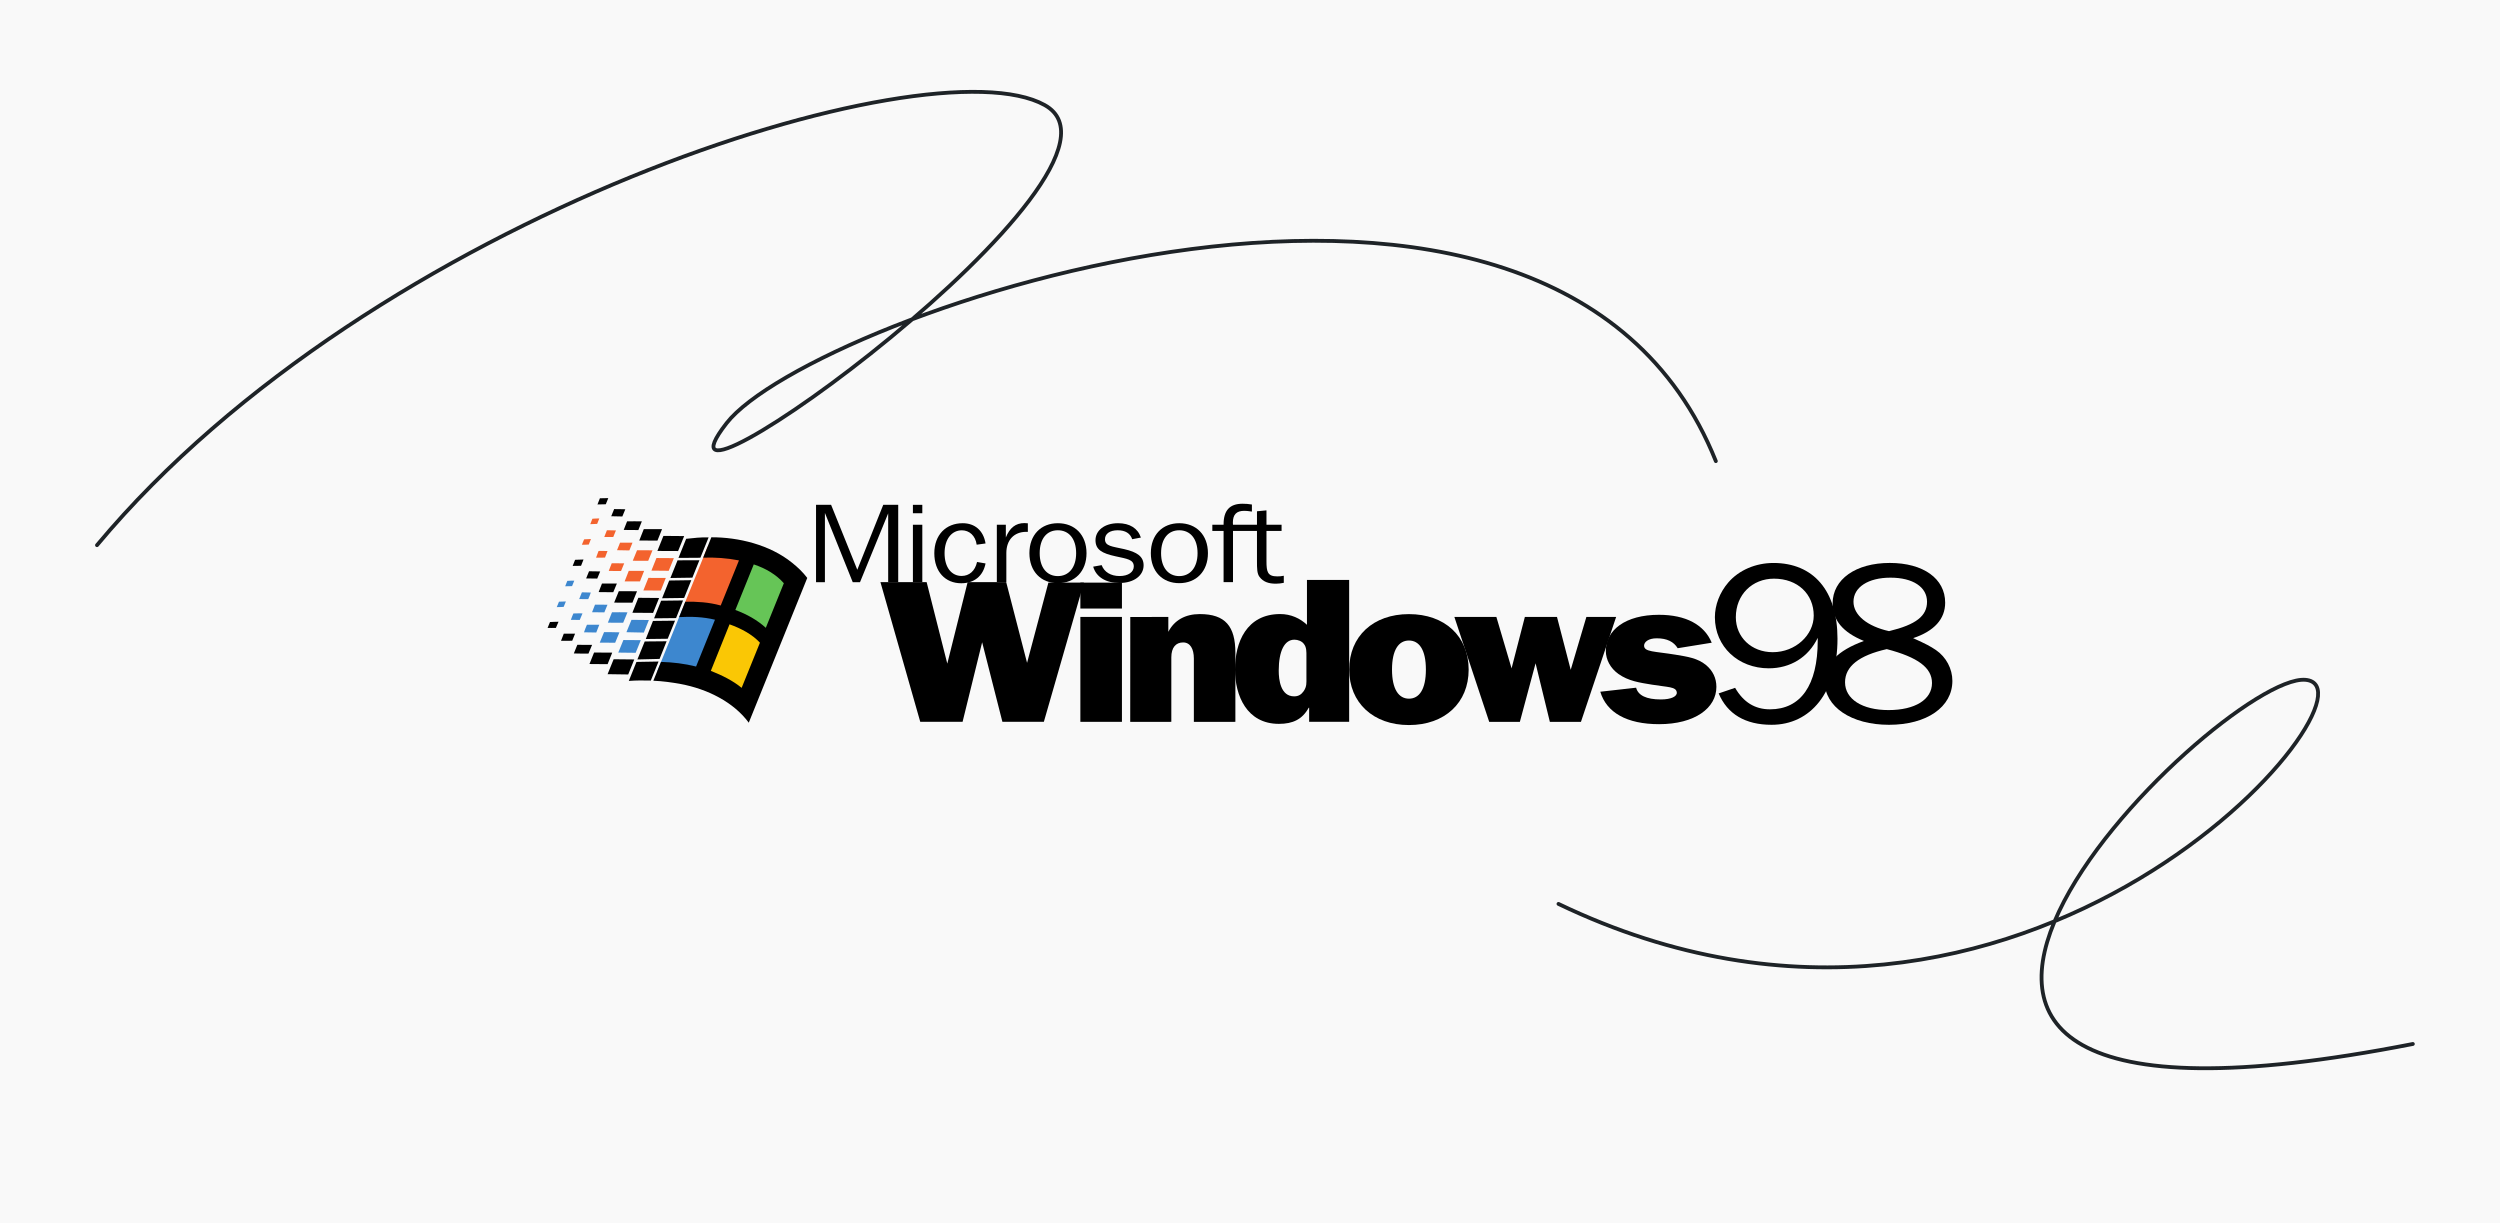 <svg width="1304" height="638" viewBox="0 0 1304 638" fill="none" xmlns="http://www.w3.org/2000/svg">
<rect x="0" y="0" width="1304" height="638" fill="#333333" stroke="none"/>
<rect width="1304" height="638" transform="matrix(-1 0 0 -1 1304 638)" fill="#F9F9F9"/>
<g clip-path="url(#clip0_803_331)">
<path d="M342.796 350.213L355.853 317.882C362.07 317.541 372.158 318.939 378.407 320.447L364.977 353.711C358.884 352.203 348.889 350.369 342.796 350.213Z" fill="#3D87CF"/>
<path d="M401.489 333.461L387.919 366.88C383.38 363.149 370.945 356.061 364.977 353.714L378.406 320.45C384.484 322.611 397.463 329.124 401.489 333.461Z" fill="#FAC705"/>
<path d="M414.779 302.503L401.458 333.466C397.106 329.487 384.515 322.695 378.376 320.456L391.837 287.13C397.976 289.182 410.785 297.949 414.779 302.503Z" fill="#66C557"/>
<path d="M355.848 317.903L369.091 285.183C375.293 284.965 385.629 285.944 391.862 287.141L378.401 320.467C372.23 318.773 362.018 317.778 355.848 317.903Z" fill="#F3632E"/>
<path d="M311.003 329.919L304.614 329.811C305.049 328.521 305.609 327.075 306.153 325.863L312.603 325.847C312.137 327.168 311.578 328.598 311.003 329.919Z" fill="#3D87CF"/>
<path d="M320.871 335.251L312.819 335.205L315.073 329.733C317.731 329.718 320.421 329.733 323.094 329.827L320.871 335.251Z" fill="#3D87CF"/>
<path d="M334.241 333.899C333.308 336.044 332.516 338.344 331.552 340.505L322.49 340.396L325.163 333.837L334.241 333.899Z" fill="#3D87CF"/>
<path d="M302.408 323.354L297.76 323.322C298.133 322.249 298.599 321.053 299.081 319.98C300.667 319.964 302.252 319.871 303.837 319.934L302.408 323.354Z" fill="#3D87CF"/>
<path d="M294.012 316.549C292.815 316.581 291.602 316.705 290.405 316.674L291.571 313.845C292.768 313.783 293.965 313.72 295.162 313.72L294.012 316.549Z" fill="#3D87CF"/>
<path d="M315.221 319.414L308.816 319.337L310.355 315.404C312.531 315.466 314.708 315.342 316.868 315.42L315.221 319.414Z" fill="#3D87CF"/>
<path d="M325.049 324.826L317.06 324.794L319.22 319.354C321.909 319.338 324.598 319.322 327.288 319.386L325.049 324.826Z" fill="#3D87CF"/>
<path d="M335.833 329.959L326.739 329.757L329.382 323.306L338.444 323.4L335.833 329.959Z" fill="#3D87CF"/>
<path d="M306.824 312.491C305.27 312.444 303.669 312.568 302.099 312.475L303.529 308.947L308.161 309.071C307.819 310.174 307.337 311.387 306.824 312.491Z" fill="#3D87CF"/>
<path d="M298.389 305.726L294.798 305.803L295.902 302.99C297.067 302.881 298.326 302.881 299.539 302.881L298.389 305.726Z" fill="#3D87CF"/>
<path d="M323.935 297.847L317.515 297.801L319.085 293.791C321.246 293.822 323.406 293.791 325.582 293.837L323.935 297.847Z" fill="#F3632E"/>
<path d="M325.805 303.259L327.966 297.757H335.971L333.81 303.259H325.805Z" fill="#F3632E"/>
<path d="M344.666 308.034L335.573 307.972L338.2 301.428L347.277 301.46L344.666 308.034Z" fill="#F3632E"/>
<path d="M315.579 290.844C314.055 290.922 312.454 290.844 310.9 290.876L312.205 287.394C313.729 287.27 315.345 287.456 316.884 287.41L315.579 290.844Z" fill="#F3632E"/>
<path d="M307.103 284.04C305.906 284.071 304.709 284.195 303.497 284.148L304.678 281.319L308.238 281.148L307.103 284.04Z" fill="#F3632E"/>
<path d="M328.272 287.104C326.127 287.104 323.982 287.072 321.837 286.979L323.422 283.047C325.583 283.079 327.743 283 329.904 283.063L328.272 287.104Z" fill="#F3632E"/>
<path d="M338.101 292.515C335.427 292.515 332.738 292.562 330.049 292.484L332.287 287.012C334.976 286.98 337.65 287.028 340.339 287.044L338.101 292.515Z" fill="#F3632E"/>
<path d="M348.805 297.728L339.774 297.635L342.401 291.06L351.494 291.122L348.805 297.728Z" fill="#F3632E"/>
<path d="M319.876 280.1H315.182L316.565 276.572C318.151 276.65 319.705 276.572 321.275 276.665L319.876 280.1Z" fill="#F3632E"/>
<path d="M311.48 273.256L307.874 273.412L308.993 270.567C310.19 270.427 311.402 270.49 312.599 270.412L311.48 273.256Z" fill="#F3632E"/>
<path d="M306.944 340.902C304.41 340.934 301.861 340.918 299.312 340.84L301.13 336.332C303.68 336.332 306.244 336.41 308.825 336.379L306.944 340.902Z" fill="black"/>
<path d="M365.318 290.924L353.893 291.001L357.904 281.038C361.79 280.602 365.706 280.183 369.608 280.307L365.318 290.924Z" fill="black"/>
<path d="M315.977 263.03L311.64 263.123L312.899 259.905C314.36 259.874 315.821 259.812 317.283 259.812L315.977 263.03Z" fill="black"/>
<path d="M324.611 269.396C322.684 269.334 320.756 269.35 318.814 269.272L320.337 265.542C322.28 265.604 324.223 265.51 326.166 265.635L324.611 269.396Z" fill="black"/>
<path d="M353.699 287.422L342.896 287.375L346.036 279.526L356.855 279.619L353.699 287.422Z" fill="black"/>
<path d="M333.445 281.931L335.792 275.993L345.32 276.009L342.926 281.993L333.445 281.931Z" fill="black"/>
<path d="M332.968 276.479L325.32 276.417L327.092 271.941C329.641 271.941 332.206 271.847 334.786 271.941L332.968 276.479Z" fill="black"/>
<path d="M361.14 301.31C357.332 301.403 353.508 301.465 349.684 301.481L353.415 292.263L364.808 292.217L361.14 301.31Z" fill="black"/>
<path d="M356.843 311.894L345.418 312.05L345.356 312.018L349.055 302.8L360.573 302.629L356.843 311.894Z" fill="black"/>
<path d="M298.707 295.181L299.966 291.995L304.365 291.839L303.075 295.119L298.707 295.181Z" fill="black"/>
<path d="M341.164 322.518L344.848 313.332L356.289 313.192L352.636 322.394L341.164 322.518Z" fill="black"/>
<path d="M311.52 301.787L305.722 301.709L307.245 297.979C309.188 298.041 311.116 297.947 313.059 298.072L311.52 301.787Z" fill="black"/>
<path d="M340.647 319.693L329.845 319.615L332.953 311.812L343.787 311.906L340.647 319.693Z" fill="black"/>
<path d="M329.864 314.361L320.429 314.329L320.351 314.297L322.76 308.375L332.273 308.391L329.864 314.361Z" fill="black"/>
<path d="M319.876 308.909L312.244 308.832L314 304.355C316.581 304.323 319.177 304.339 321.757 304.387L319.876 308.909Z" fill="black"/>
<path d="M348.327 333.063L348.281 333.172L336.84 333.312L340.586 323.877L352.089 323.752L348.327 333.063Z" fill="black"/>
<path d="M344.03 343.687L332.558 343.967L332.481 343.935L336.289 334.593L347.714 334.485L344.03 343.687Z" fill="black"/>
<path d="M289.953 327.532C288.507 327.485 287.062 327.625 285.616 327.532L286.875 324.454C288.352 324.33 289.829 324.361 291.321 324.299L289.953 327.532Z" fill="black"/>
<path d="M339.454 354.988C335.63 354.895 331.822 354.864 327.982 355.175L331.977 345.258L343.495 345.056L339.454 354.988Z" fill="black"/>
<path d="M298.468 334.217L292.624 334.249L294.069 330.534C296.043 330.534 297.986 330.472 299.96 330.518L298.468 334.217Z" fill="black"/>
<path d="M327.675 351.805L316.919 351.649L320.074 343.862L330.831 343.971L327.675 351.805Z" fill="black"/>
<path d="M307.461 346.353L309.87 340.354L319.336 340.416L316.927 346.431L307.461 346.353Z" fill="black"/>
<path d="M408.85 304.214C404.855 299.66 399.306 296.427 393.166 294.39L383.56 318.157C389.685 320.41 395.094 323.504 399.446 327.467L408.85 304.214ZM396.384 335.224C392.358 330.887 386.592 327.809 380.529 325.649L370.768 349.928C376.721 352.275 382.301 355.058 386.84 358.788L396.384 335.224ZM421.067 301.447L390.555 376.96C382.643 366.173 368.887 359.364 355.069 356.784C350.313 355.914 345.541 355.261 340.785 355.074L344.779 345.251C350.872 345.422 356.981 346.137 363.074 347.66L372.929 323.241C366.68 321.733 360.448 321.547 354.23 321.889L357.432 313.868C363.587 313.744 369.758 314.133 375.929 315.827L385.441 292.309C379.208 291.097 372.975 290.662 366.773 290.879L371.032 280.247C385.177 280.185 401.545 284.133 413.14 293.521C416.078 295.853 418.782 298.432 421.067 301.447Z" fill="black"/>
<path d="M925.302 301.831C937.694 301.831 946.042 309.902 946.042 321.12C946.042 331.18 936.585 340.18 924.683 340.18C913.514 340.18 905.41 332.354 905.41 321.952C905.41 310.147 914.003 301.831 925.302 301.831ZM948.129 332.696V334.098C948.129 357.593 939.161 369.984 923.215 369.984C915.356 369.984 909.34 366.25 905.035 358.766L896.459 361.685C900.992 372.446 910.318 378.055 924.063 378.055C944.444 378.055 958.433 361.099 958.433 333.168C958.433 308.026 945.798 293.645 925.041 293.645C915.731 293.645 907.008 297.395 901.481 303.819C896.948 309.085 894.486 315.64 894.486 321.949C894.486 337.26 906.633 348.591 922.595 348.591C933.878 348.591 943.221 342.868 948.128 332.693" fill="black"/>
<path d="M480.004 376.507H502.08L512.287 335.012L522.853 376.507H544.472L565.359 303.902H546.837L535.717 345.739L524.826 303.624H504.722L494.108 346.147L483.33 303.624H459.232L480.004 376.507" fill="black"/>
<path d="M589.537 376.54L610.962 376.508V342.87C610.962 337.767 613.31 335.093 617.109 335.093C620.794 335.093 622.718 338.403 622.718 343.506V376.54L644.372 376.508V340.523C644.372 326.68 639.122 320.304 625.817 320.304C618.219 320.304 612.529 323.5 609.397 329.566V321.788L589.554 321.837L589.522 376.54" fill="black"/>
<path d="M776.777 376.54H792.756L800.958 345.968L808.409 376.54H824.616L842.975 321.805H827.453L819.284 349.376L812.126 321.805H795.364L788.435 348.626L780.511 321.805H758.598L776.778 376.54" fill="black"/>
<path d="M563.518 317.418H585.203V303.902H563.518V317.418Z" fill="black"/>
<path d="M563.518 376.508H585.203V321.789H563.518V376.508Z" fill="black"/>
<path d="M834.712 360.806C837.957 371.697 848.555 377.73 865.382 377.73C883.953 377.73 895.269 369.382 895.269 358.278C895.269 353.745 893.411 349.832 889.84 346.864C885.454 343.277 880.269 342.543 873.926 341.483C862.969 339.69 857.506 340.114 857.555 336.722C857.586 334.913 859.74 332.94 864.126 332.94C869.539 332.94 872.996 334.717 875.083 338.108L892.839 335.239C888.926 325.847 879.355 320.678 865.284 320.678C847.74 320.678 837.598 328.7 837.598 339.478C837.598 344.125 840.011 348.56 844.169 351.527C849.354 355.212 855.126 356.06 861.696 357.12C869.882 358.489 874.268 358.098 874.61 361.131C874.869 363.234 871.74 364.832 866.31 364.832C858.696 364.832 854.44 362.713 853.397 358.701L834.712 360.805" fill="black"/>
<path d="M681.432 353.403C681.432 356.093 681.66 358.034 680.062 360.414C678.807 362.24 677.323 363.218 675.04 363.218C667.948 363.218 666.97 354.593 666.986 349.735C667.017 339.593 669.953 333.674 675.155 333.658C676.981 333.658 679.035 334.424 680.062 335.826C681.546 337.554 681.432 340.131 681.432 342.299L681.432 353.403ZM703.72 376.49V302.5H681.709V325.897C678.171 322.555 673.377 320.288 667.769 320.288C650.176 320.288 644.176 335.061 644.176 349.197C644.176 362.778 650.29 377.567 667.084 377.567C674.404 377.567 679.312 375.187 682.622 369.154H682.851V376.491H703.722" fill="black"/>
<path d="M734.926 364.425C729.561 364.425 726.072 359.502 726.072 349.262C726.072 339.006 729.529 334.098 734.909 334.098C740.29 334.098 743.746 339.006 743.746 349.262C743.746 359.501 740.306 364.425 734.926 364.425ZM734.894 378.187C753.612 378.187 766.052 366.561 766.052 349.262C766.052 331.849 753.611 320.321 734.894 320.321C716.291 320.321 703.751 331.848 703.751 349.262C703.751 366.561 716.29 378.187 734.894 378.187Z" fill="black"/>
<path d="M425.643 303.658H430.274V267.542L444.785 303.658H448.584L463.275 267.771V303.658H468.509V263.32H460.699L447.166 297.185L433.503 263.32H425.644V303.658" fill="black"/>
<path d="M476.171 267.705H481.079V263.319H476.171V267.705ZM476.171 303.657H481.079V273.705H476.171V303.657Z" fill="black"/>
<path d="M519.95 303.657H524.906V288.477C524.906 281.612 528.966 277.406 535.293 277.406H536.124V272.954C535.488 272.906 534.901 272.84 534.331 272.84C529.749 272.84 526.651 275.335 524.646 280.34V273.704H519.95V303.657" fill="black"/>
<path d="M551.775 304.179C560.597 304.179 566.727 298.065 566.727 288.542C566.727 278.971 560.597 272.906 551.775 272.906C543.004 272.906 536.938 278.971 536.938 288.542C536.938 298.065 543.003 304.179 551.775 304.179ZM551.775 300.494C546.101 300.494 542.302 296.092 542.302 288.543C542.302 280.928 546.036 276.591 551.775 276.591C557.515 276.591 561.314 280.977 561.314 288.543C561.314 296.043 557.449 300.494 551.775 300.494Z" fill="black"/>
<path d="M615.092 304.179C623.929 304.179 630.06 298.065 630.06 288.542C630.06 278.971 623.929 272.906 615.092 272.906C606.336 272.906 600.271 278.971 600.271 288.542C600.271 298.065 606.336 304.179 615.092 304.179ZM615.092 300.494C609.434 300.494 605.619 296.092 605.619 288.543C605.619 280.928 609.369 276.591 615.092 276.591C620.831 276.591 624.647 280.977 624.647 288.543C624.647 296.043 620.766 300.494 615.092 300.494Z" fill="black"/>
<path d="M643.131 273.706C643.131 273.363 643.065 272.956 643.065 272.613C643.065 268.407 644.924 266.45 648.984 266.45C649.897 266.45 651.25 266.548 652.995 266.841V263.156C651.381 262.863 649.767 262.749 648.087 262.749C641.386 262.749 638.223 266.271 638.223 273.477V273.706H632.353V276.95H638.223V303.657H643.13V276.95H655.636V292.636C655.636 296.435 655.636 299.207 656.99 300.935C658.865 303.414 661.572 304.457 665.501 304.457C666.854 304.457 668.273 304.278 669.626 304.001V300.316C668.403 300.593 667.246 300.642 666.202 300.642C661.18 300.642 660.593 298.294 660.593 292.75V276.95H668.469V273.706H660.593V266.205L655.636 266.678V273.706H643.13" fill="black"/>
<path d="M509.433 284.109L514.064 283.473C512.972 276.723 508.471 272.907 502.161 272.907C493.389 272.907 487.34 279.022 487.34 288.56C487.34 298.229 493.079 304.23 501.379 304.23C508.08 304.23 512.776 300.529 514.063 293.893L509.628 293.126C508.601 297.822 505.568 300.415 501.574 300.415C496.356 300.415 492.687 296.029 492.687 288.561C492.687 280.995 496.552 276.609 501.704 276.609C505.568 276.609 508.797 279.381 509.433 284.11" fill="black"/>
<path d="M570.204 295.57C571.737 300.918 576.726 304.082 583.966 304.082C591.515 304.082 596.504 300.168 596.504 294.886C596.504 290.337 593.243 287.989 586.395 286.423C580.052 284.988 576.351 284.923 576.351 281.255C576.351 278.434 578.846 276.591 583.003 276.591C586.965 276.591 589.525 278.189 590.553 281.255L595.085 280.39C593.488 275.548 589.265 272.906 583.199 272.906C576.025 272.906 571.411 276.754 571.411 281.76C571.411 286.717 574.753 288.608 581.911 290.173C587.927 291.494 591.384 291.836 591.384 295.456C591.384 298.342 588.563 300.462 583.965 300.462C579.416 300.462 575.96 298.391 574.623 294.771L570.204 295.57" fill="black"/>
<path d="M972.222 334.327C958.494 339.316 951.743 346.262 951.743 355.393C951.743 368.681 965.618 378.056 985.315 378.056C1005.01 378.056 1018.36 368.795 1018.36 355.148C1018.36 348.822 1015.12 342.724 1009.8 339.071C1006.69 337.001 1004.88 336.022 997.885 332.859C1008.89 329.207 1014.6 322.881 1014.6 314.353C1014.6 301.799 1003.2 293.63 985.706 293.63C967.951 293.63 955.901 302.173 955.901 314.712C955.901 323.484 961.2 329.827 972.221 334.327L972.222 334.327ZM985.315 329.207C973.901 326.647 966.776 320.81 966.776 313.864C966.776 306.315 974.423 301.31 986.081 301.31C997.755 301.31 1005.14 306.185 1005.14 313.864C1005.14 321.299 999.434 325.799 985.315 329.207ZM984.141 338.582C1000.48 342.854 1007.73 348.332 1007.73 356.256C1007.73 364.898 998.913 370.376 985.054 370.376C971.325 370.376 962.374 364.653 962.374 355.881C962.374 347.598 969.63 341.875 984.141 338.582Z" fill="black"/>
</g>
<path d="M50.593 284.36C194.696 111.772 484.577 21.289 544.899 54.801C605.221 88.313 325.393 289.387 379.013 220.687C422.685 164.732 809.918 27.973 894.985 240.527M812.906 471.482C1056.42 588.369 1247.55 358.413 1202.53 354.595C1157.51 350.776 885.961 617.591 1258.54 544.537" stroke="#1E2327" stroke-width="2" stroke-linecap="round"/>
<defs>
<clipPath id="clip0_803_331">
<rect width="732.765" height="118.374" fill="white" transform="translate(285.612 259.813)"/>
</clipPath>
</defs>
</svg>
